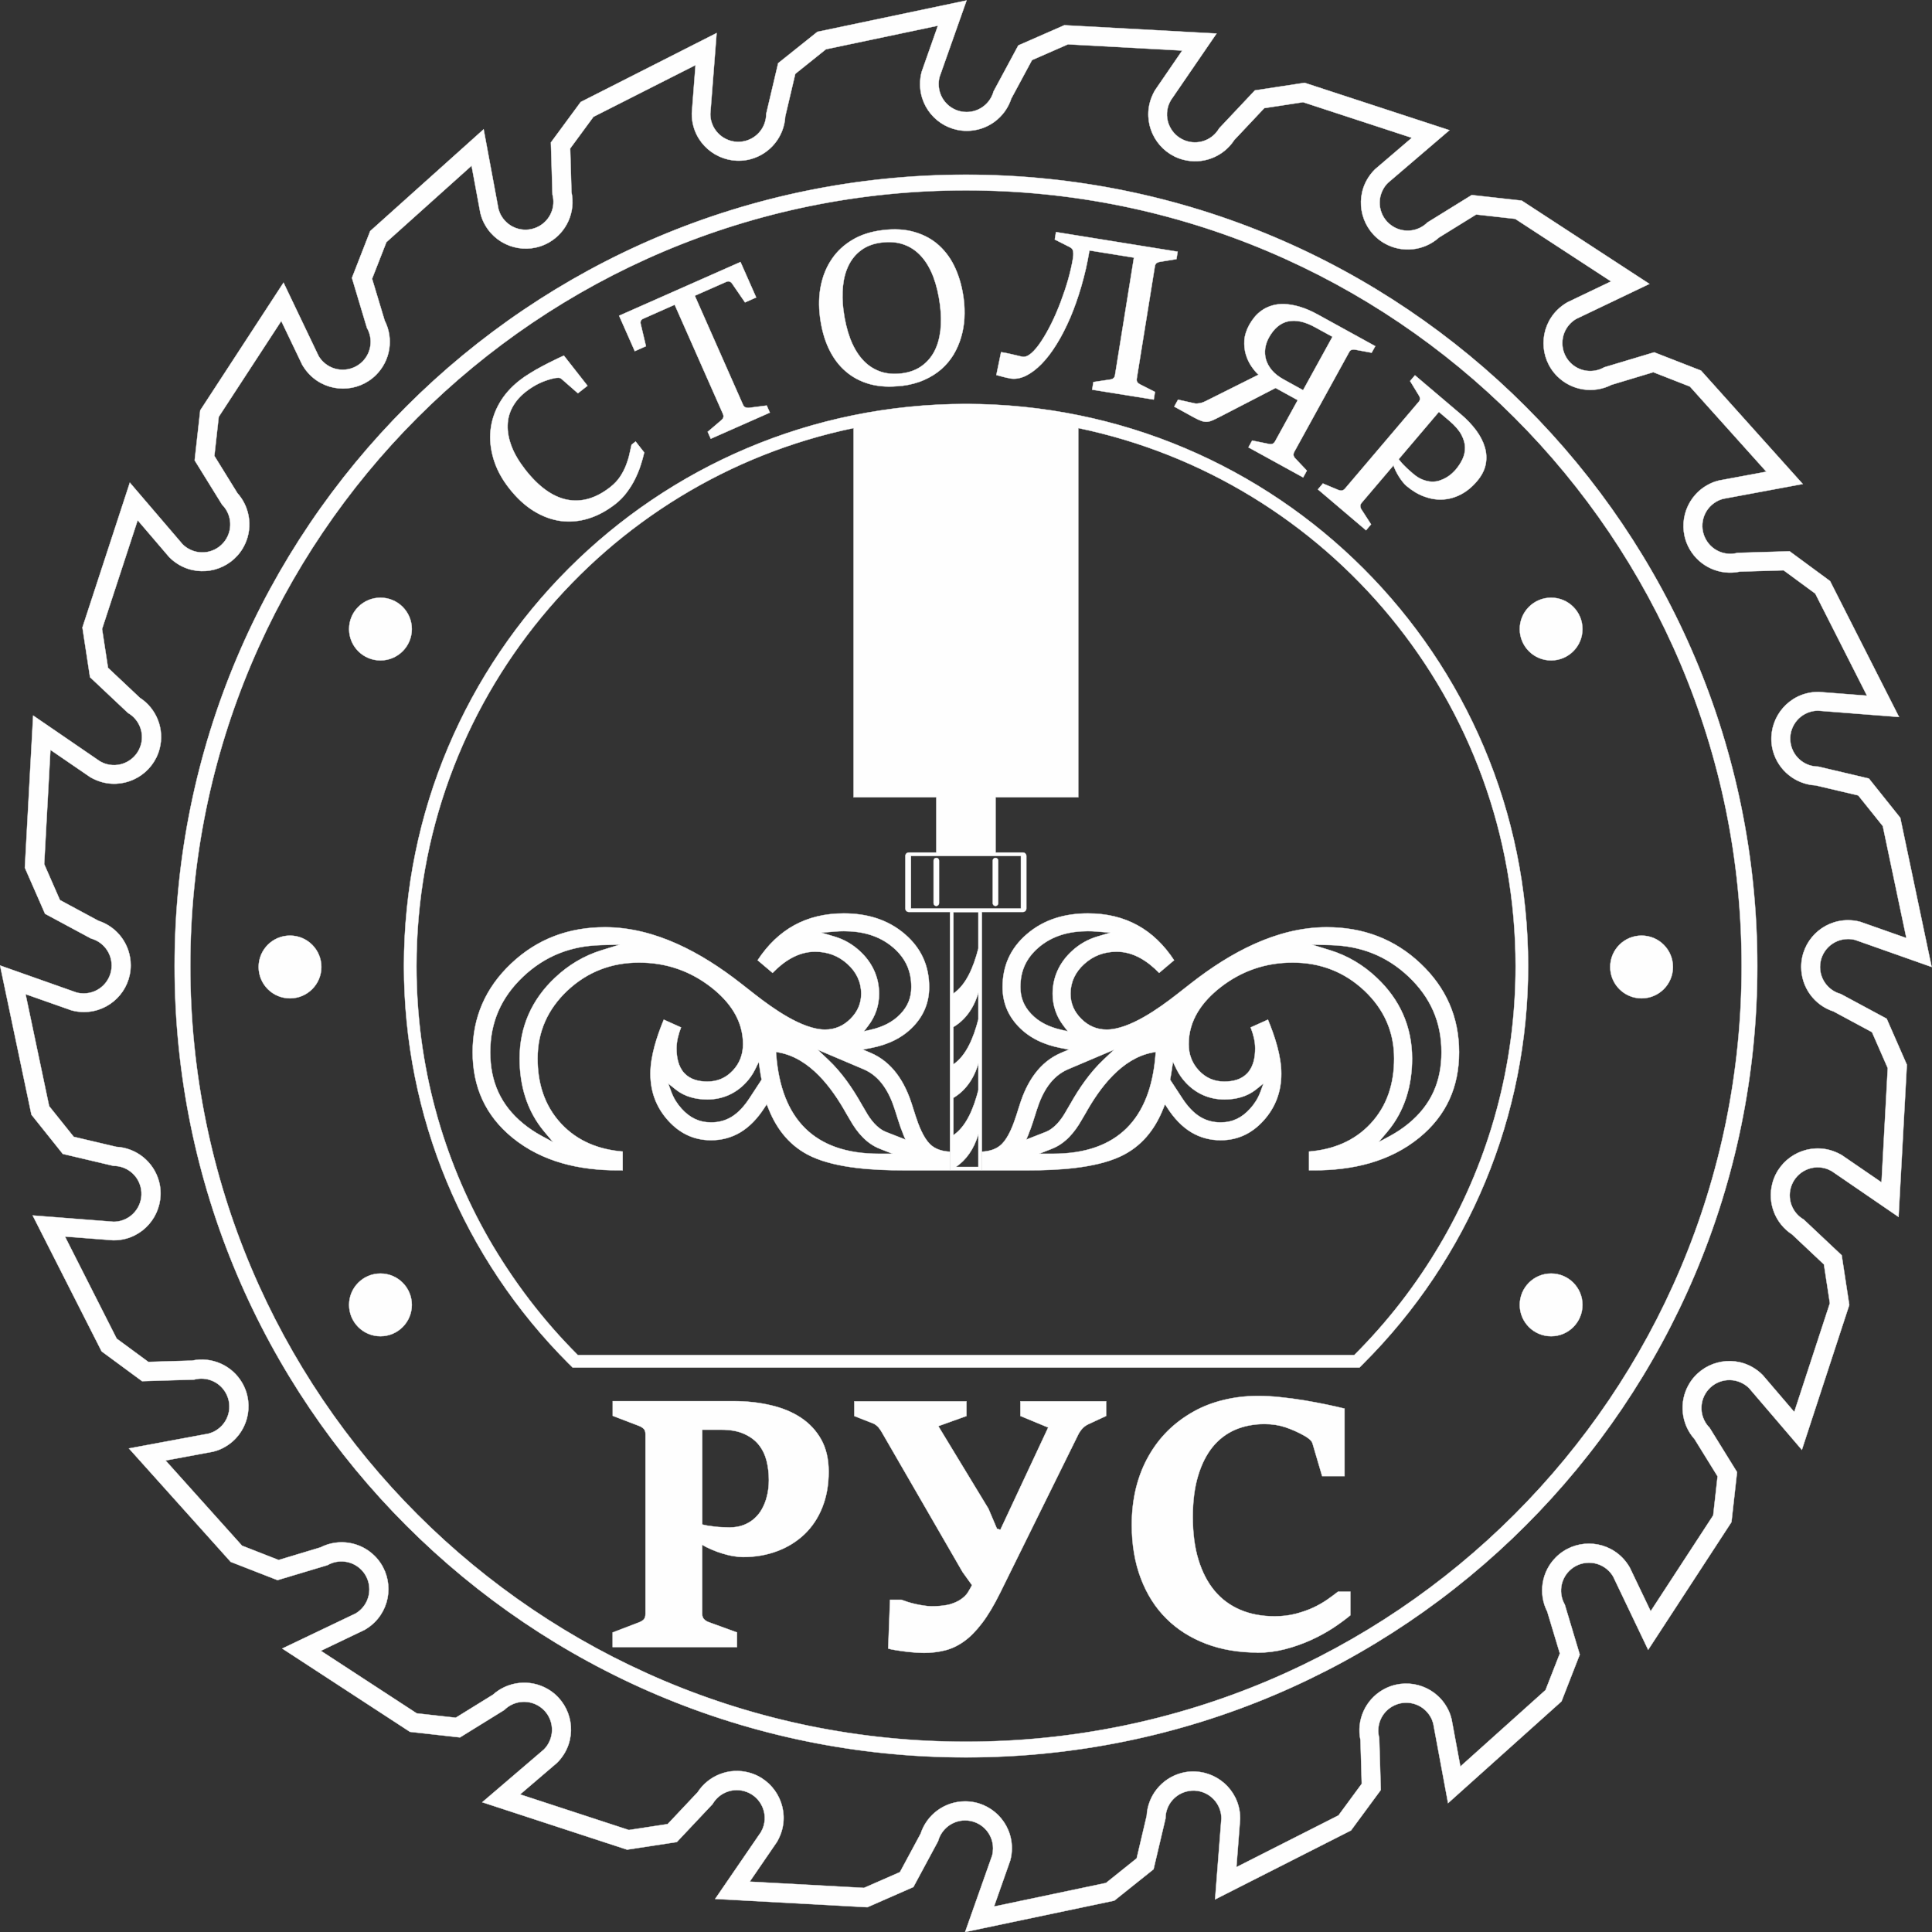 <?xml version="1.0" encoding="UTF-8"?>
<!DOCTYPE svg PUBLIC "-//W3C//DTD SVG 1.1//EN" "http://www.w3.org/Graphics/SVG/1.1/DTD/svg11.dtd">
<!-- Creator: CorelDRAW X6 -->
<svg xmlns="http://www.w3.org/2000/svg" xml:space="preserve" width="408.436mm" height="408.436mm" version="1.1" style="shape-rendering:geometricPrecision; text-rendering:geometricPrecision; image-rendering:optimizeQuality; fill-rule:evenodd; clip-rule:evenodd"
viewBox="0 0 26975 26975"
 xmlns:xlink="http://www.w3.org/1999/xlink">
 <rect x="0" y="0" width="26975" height="26975" fill="#333333" stroke="none"/>
 <defs>
  <style type="text/css">
   <![CDATA[
    .str0 {stroke:#EBECEC;stroke-width:5.033}
    .fil0 {fill:#FEFEFE}
   ]]>
  </style>
 </defs>
 <g id="Layer_x0020_1">
  <path class="fil0 str0" d="M8389 13196c-419,11 -779,151 -1085,440 -305,289 -459,634 -459,1055 0,409 144,738 463,999 77,63 160,118 247,166l167 90 -122 -145c-244,-291 -345,-646 -345,-1022 0,-444 171,-825 494,-1128 187,-177 405,-308 652,-384l253 -78 -264 7zm3770 1181c157,-36 303,-102 415,-221 101,-107 150,-227 150,-375 0,-224 -80,-400 -249,-548 -197,-171 -437,-232 -693,-232 -41,0 -82,2 -122,5l-191 16 184 55c131,39 249,107 350,200 173,158 271,363 271,598 0,163 -51,314 -150,444l-61 80 98 -22zm-2784 873c32,86 80,162 142,230 113,125 243,191 412,191 101,0 193,-23 280,-74 103,-61 186,-159 251,-257l174 -266 -3 -14c-8,-39 -14,-78 -20,-118l-17 -115 -51 104c-34,70 -79,133 -132,189 -143,151 -327,231 -535,231 -160,0 -318,-39 -444,-141l-102 -82 45 123zm3235 583c-24,-57 -44,-115 -63,-174l-54 -169c-74,-233 -199,-461 -435,-561l-641 -272 146 138c188,177 340,398 466,622l57 97 1 2c65,116 159,240 287,290l268 105 -33 -78zm-326 206c-186,-72 -318,-230 -414,-400l-57 -97c-199,-356 -504,-765 -932,-846l-47 -9 4 47c71,885 528,1375 1432,1375l192 0 -179 -70zm-3015 -1802l240 108c-36,92 -63,194 -63,292 0,122 23,255 109,347 84,90 203,117 322,117 140,0 258,-51 354,-153 97,-103 143,-228 143,-370 0,-335 -189,-594 -445,-794 -296,-230 -632,-344 -1006,-344 -385,0 -721,128 -1002,392 -272,257 -415,572 -415,947 0,343 94,659 331,912 229,245 528,360 857,387l0 262 -75 0c-529,0 -1049,-116 -1466,-457 -376,-308 -554,-707 -554,-1192 0,-489 181,-900 536,-1236 367,-348 808,-509 1312,-509 701,0 1352,359 1890,779l206 161c241,188 657,489 977,489 138,0 256,-52 353,-149 98,-97 151,-213 151,-351 0,-165 -69,-304 -190,-414 -128,-117 -280,-173 -454,-173 -236,0 -434,132 -593,296l-209 -177c284,-432 681,-654 1203,-654 318,0 614,82 857,293 224,194 335,439 335,736 0,211 -73,392 -218,546 -160,169 -367,260 -593,304l-116 22 109 46c306,130 477,408 575,714l54 169c40,124 105,296 199,390 75,75 177,102 280,107l0 260 -665 0c-388,0 -910,-27 -1267,-192 -292,-135 -482,-370 -600,-666l-26 -64 -38 58c-86,132 -196,254 -332,335 -125,74 -262,109 -407,109 -240,0 -436,-95 -597,-272 -169,-186 -250,-406 -250,-657 0,-247 91,-523 186,-753zm9313 -1041c419,11 779,151 1085,440 305,289 459,634 459,1055 0,409 -144,738 -463,999 -77,63 -160,118 -247,166l-167 90 122 -145c244,-291 345,-646 345,-1022 0,-444 -171,-825 -494,-1128 -187,-177 -405,-308 -652,-384l-253 -78 264 7zm-3770 1181c-157,-36 -303,-102 -415,-221 -101,-107 -150,-227 -150,-375 0,-224 80,-400 249,-548 197,-171 437,-232 693,-232 41,0 82,2 122,5l191 16 -184 55c-131,39 -249,107 -350,200 -173,158 -271,363 -271,598 0,163 51,314 150,444l61 80 -98 -22zm2784 873c-32,86 -80,162 -142,230 -113,125 -243,191 -412,191 -101,0 -193,-23 -280,-74 -103,-61 -186,-159 -251,-257l-174 -266 3 -14c8,-39 14,-78 20,-118l17 -115 51 104c34,70 79,133 132,189 143,151 327,231 535,231 160,0 318,-39 444,-141l102 -82 -45 123zm-3235 583c24,-57 44,-115 63,-174l54 -169c74,-233 199,-461 435,-561l641 -272 -146 138c-188,177 -340,398 -466,622l-57 97 -1 2c-65,116 -159,240 -287,290l-268 105 33 -78zm326 206c186,-72 318,-230 414,-400l57 -97c199,-356 504,-765 932,-846l47 -9 -4 47c-71,885 -528,1375 -1432,1375l-192 0 179 -70zm3015 -1802l-240 108c36,92 63,194 63,292 0,122 -23,255 -109,347 -84,90 -203,117 -322,117 -140,0 -258,-51 -354,-153 -97,-103 -143,-228 -143,-370 0,-335 189,-594 445,-794 296,-230 632,-344 1006,-344 385,0 721,128 1002,392 272,257 415,572 415,947 0,343 -94,659 -331,912 -229,245 -528,360 -857,387l0 262 75 0c529,0 1049,-116 1466,-457 376,-308 554,-707 554,-1192 0,-489 -181,-900 -536,-1236 -367,-348 -808,-509 -1312,-509 -701,0 -1352,359 -1890,779l-206 161c-241,188 -657,489 -977,489 -138,0 -256,-52 -353,-149 -98,-97 -151,-213 -151,-351 0,-165 69,-304 190,-414 128,-117 280,-173 454,-173 236,0 434,132 593,296l209 -177c-284,-432 -681,-654 -1203,-654 -318,0 -614,82 -857,293 -224,194 -335,439 -335,736 0,211 73,392 218,546 160,169 367,260 593,304l116 22 -109 46c-306,130 -477,408 -575,714l-54 169c-40,124 -105,296 -199,390 -75,75 -177,102 -280,107l0 260 665 0c388,0 910,-27 1267,-192 292,-135 482,-370 600,-666l26 -64 38 58c86,132 196,254 332,335 125,74 262,109 407,109 240,0 436,-95 597,-272 169,-186 250,-406 250,-657 0,-247 -91,-523 -186,-753zm3955 -5016c242,0 438,-196 438,-438 0,-242 -196,-438 -438,-438 -242,0 -438,196 -438,438 0,242 196,438 438,438zm-16345 0c242,0 438,-196 438,-438 0,-242 -196,-438 -438,-438 -242,0 -438,196 -438,438 0,242 196,438 438,438zm-1263 4718c242,0 438,-196 438,-438 0,-242 -196,-438 -438,-438 -242,0 -438,196 -438,438 0,242 196,438 438,438zm1263 4718c242,0 438,-196 438,-438 0,-242 -196,-438 -438,-438 -242,0 -438,196 -438,438 0,242 196,438 438,438zm16345 0c242,0 438,-196 438,-438 0,-242 -196,-438 -438,-438 -242,0 -438,196 -438,438 0,242 196,438 438,438zm1263 -4718c242,0 438,-196 438,-438 0,-242 -196,-438 -438,-438 -242,0 -438,196 -438,438 0,242 196,438 438,438zm2781 -61l641 345 282 643 -116 2125 -934 -640c-30,-17 -61,-30 -94,-39 -208,-56 -422,68 -478,276 -46,171 29,351 182,439l530 499 106 694 -662 2023 -736 -860c-24,-24 -51,-45 -81,-62 -187,-108 -425,-44 -533,143 -88,153 -63,346 62,471l383 619 -78 698 -1163 1783 -488 -1021c-17,-30 -38,-57 -62,-81 -152,-152 -400,-152 -552,0 -125,125 -150,318 -62,471l209 697 -255 654 -1584 1421 -207 -1113c-9,-33 -22,-65 -39,-94 -108,-187 -346,-251 -533,-143 -153,88 -228,268 -182,439l22 727 -416 565 -1898 963 88 -1129c0,-34 -4,-68 -13,-101 -56,-208 -270,-332 -478,-276 -171,46 -289,200 -289,377l-167 708 -548 438 -2083 438 377 -1067c9,-33 13,-67 13,-101 0,-216 -175,-390 -390,-390 -177,0 -331,119 -377,289l-345 641 -643 282 -2125 -116 640 -934c17,-30 30,-61 39,-94 56,-208 -68,-422 -276,-478 -171,-46 -351,29 -439,182l-499 530 -694 106 -2023 -662 860 -736c24,-24 45,-51 62,-81 108,-187 44,-425 -143,-533 -153,-88 -346,-63 -471,62l-619 383 -698 -78 -1783 -1163 1021 -488c30,-17 57,-38 81,-62 152,-152 152,-400 0,-552 -125,-125 -318,-150 -471,-62l-697 209 -654 -255 -1421 -1584 1113 -207c33,-9 65,-22 94,-39 187,-108 251,-346 143,-533 -88,-153 -268,-228 -439,-182l-727 22 -565 -416 -963 -1898 1129 88c34,0 68,-4 101,-13 208,-56 332,-270 276,-478 -46,-171 -200,-289 -377,-289l-708 -167 -438 -548 -438 -2083 1067 377c33,9 67,13 101,13 216,0 390,-175 390,-390 0,-177 -119,-331 -289,-377l-641 -345 -282 -643 116 -2125 934 640c30,17 61,30 94,39 208,56 422,-68 478,-276 46,-171 -29,-351 -182,-439l-530 -499 -106 -694 662 -2023 736 860c24,24 51,45 81,62 187,108 425,44 533,-143 88,-153 63,-346 -62,-471l-383 -619 78 -698 1163 -1783 488 1021c17,30 38,57 62,81 152,152 400,152 552,0 125,-125 150,-318 62,-471l-209 -697 255 -654 1584 -1421 207 1113c9,33 22,65 39,94 108,187 346,251 533,143 153,-88 228,-268 182,-439l-22 -727 416 -565 1898 -963 -88 1129c0,34 4,68 13,101 56,208 270,332 478,276 171,-46 289,-200 289,-377l167 -708 548 -438 2083 -438 -377 1067c-9,33 -13,67 -13,101 0,216 175,390 390,390 177,0 331,-119 377,-289l345 -641 643 -282 2125 116 -640 934c-17,30 -30,61 -39,94 -56,208 68,422 276,478 171,46 351,-29 439,-182l499 -530 694 -106 2023 662 -860 736c-24,24 -45,51 -62,81 -108,187 -44,425 143,533 153,88 346,63 471,-62l619 -383 698 78 1783 1163 -1021 488c-30,17 -57,38 -81,62 -152,152 -152,400 0,552 125,125 318,150 471,62l697 -209 654 255 1421 1584 -1113 207c-33,9 -65,22 -94,39 -187,108 -251,346 -143,533 88,153 268,228 439,182l727 -22 565 416 963 1898 -1129 -88c-34,0 -68,4 -101,13 -208,56 -332,270 -276,478 46,171 200,289 377,289l708 167 438 548 438 2083 -1067 -377c-33,-9 -67,-13 -101,-13 -216,0 -390,175 -390,390 0,177 119,331 289,377zm-101 244c-268,-87 -451,-337 -451,-621 0,-361 293,-653 653,-653 57,0 114,7 169,22l10 3 636 224 -329 -1563 -343 -428 -594 -140c-281,-15 -523,-209 -597,-483 -93,-347 115,-707 462,-800 55,-15 112,-22 169,-22l10 0 672 52 -722 -1425 -442 -325 -610 18c-275,59 -559,-66 -701,-312 -180,-312 -73,-712 239,-892 49,-29 102,-51 158,-65l10 -3 663 -123 -1067 -1189 -511 -200 -584 176c-251,128 -557,81 -758,-120 -255,-255 -255,-669 0,-924 40,-40 86,-75 135,-104l9 -5 608 -291 -1338 -873 -545 -61 -519 321c-209,188 -518,222 -764,80 -312,-180 -419,-581 -239,-892 29,-49 63,-95 104,-135l7 -7 512 -438 -1518 -497 -542 83 -418 444c-153,236 -442,349 -717,275 -347,-93 -555,-453 -462,-800 15,-55 37,-108 65,-158l5 -9 381 -556 -1595 -87 -502 220 -289 537c-87,268 -337,451 -621,451 -361,0 -653,-293 -653,-653 0,-57 7,-114 22,-169l3 -10 224 -636 -1563 329 -428 343 -140 594c-15,281 -209,523 -483,597 -347,93 -707,-115 -800,-462 -15,-55 -22,-112 -22,-169l0 -10 52 -672 -1425 722 -325 442 18 610c59,275 -66,559 -312,701 -312,180 -712,73 -892,-239 -29,-49 -51,-102 -65,-158l-3 -10 -123 -663 -1189 1067 -200 511 176 584c128,251 81,557 -120,758 -255,255 -669,255 -924,0 -40,-40 -75,-86 -104,-135l-5 -9 -291 -608 -873 1338 -61 545 321 519c188,209 222,518 80,764 -180,312 -581,419 -892,239 -49,-29 -95,-63 -135,-104l-7 -7 -438 -512 -497 1518 83 542 444 418c236,153 349,442 275,717 -93,347 -453,555 -800,462 -55,-15 -108,-37 -158,-65l-9 -5 -556 -381 -87 1595 220 502 537 289c268,87 451,337 451,621 0,361 -293,653 -653,653 -57,0 -114,-7 -169,-22l-10 -3 -636 -224 329 1563 343 428 594 140c281,15 523,209 597,483 93,347 -115,707 -462,800 -55,15 -112,22 -169,22l-10 0 -672 -52 722 1425 442 325 610 -18c275,-59 559,66 701,312 180,312 73,712 -239,892 -49,29 -102,51 -158,65l-10 3 -663 123 1067 1189 511 200 584 -176c251,-128 557,-81 758,120 255,255 255,669 0,924 -40,40 -86,75 -135,104l-9 5 -608 291 1338 873 545 61 519 -321c209,-188 518,-222 764,-80 312,180 419,581 239,892 -29,49 -63,95 -104,135l-7 7 -512 438 1518 497 542 -83 418 -444c153,-236 442,-349 717,-275 347,93 555,453 462,800 -15,55 -37,108 -65,158l-5 9 -381 556 1595 87 502 -220 289 -537c87,-268 337,-451 621,-451 361,0 653,293 653,653 0,57 -7,114 -22,169l-3 10 -224 636 1563 -329 428 -343 140 -594c15,-281 209,-523 483,-597 347,-93 707,115 800,462 15,55 22,112 22,169l0 10 -52 672 1425 -722 325 -442 -18 -610c-59,-275 66,-559 312,-701 312,-180 712,-73 892,239 29,49 51,102 65,158l3 10 123 663 1189 -1067 200 -511 -176 -584c-128,-251 -81,-557 120,-758 255,-255 669,-255 924,0 40,40 75,86 104,135l5 9 291 608 873 -1338 61 -545 -321 -519c-188,-209 -222,-518 -80,-764 180,-312 581,-419 892,-239 49,29 95,63 135,104l7 7 438 512 497 -1518 -83 -542 -444 -418c-236,-153 -349,-442 -275,-717 93,-347 453,-555 800,-462 55,15 108,37 158,65l9 5 556 381 87 -1595 -220 -502 -537 -289zm-12113 10415c-6102,0 -11049,-4947 -11049,-11049 0,-6102 4947,-11049 11049,-11049 6102,0 11049,4947 11049,11049 0,6102 -4947,11049 -11049,11049zm0 -219c5981,0 10830,-4849 10830,-10830 0,-5981 -4849,-10830 -10830,-10830 -5981,0 -10830,4849 -10830,10830 0,5981 4849,10830 10830,10830zm173 -8483c-61,212 -174,364 -313,458l313 0 0 -458zm-5716 3208c-1480,-1477 -2304,-3464 -2304,-5555 0,-4334 3514,-7848 7848,-7848 4334,0 7848,3514 7848,7848 0,2091 -824,4078 -2304,5555l-51 51 -10985 0 -51 -51zm5129 -7065c21,0 38,17 38,38l0 595c0,21 -17,38 -38,38 -21,0 -38,-17 -38,-38l0 -595c0,-21 17,-38 38,-38zm826 0c21,0 38,17 38,38l0 595c0,21 -17,38 -38,38 -21,0 -38,-17 -38,-38l0 -595c0,-21 17,-38 38,-38zm-1180 -27l1535 0 0 734 -1535 0 0 -734zm593 1920c173,-118 278,-356 348,-629l0 -507 -348 0 0 1137zm0 989c173,-118 278,-356 348,-629l0 -372c-66,230 -194,389 -348,480l0 521zm0 989c173,-118 278,-356 348,-629l0 -372c-66,230 -194,389 -348,480l0 521zm5596 3071c461,-460 863,-977 1195,-1541 8,-12 38,-67 47,-80 643,-1122 1011,-2423 1011,-3809 0,-3701 -2620,-6789 -6106,-7513l0 5155 -1155 0 0 771 382 0c27,0 48,22 48,48l0 734c0,27 -22,48 -48,48l-573 0c0,426 0,852 0,1278l0 464c0,622 0,1243 0,1865l-445 0 0 -1977 0 -1630 -575 0c-27,0 -48,-22 -48,-48l0 -734c0,-27 22,-48 48,-48l384 0 0 -771 -1155 0 0 -5155c-3485,725 -6103,3812 -6103,7512 0,1386 367,2686 1010,3808 343,593 758,1139 1243,1623l2675 0 8164 0zm-1352 4153c-264,0 -503,-41 -719,-123 -216,-83 -401,-200 -553,-352 -154,-153 -272,-340 -356,-561 -84,-221 -126,-471 -126,-748 0,-182 20,-353 59,-513 40,-160 97,-306 172,-439 75,-134 164,-252 269,-357 105,-104 224,-193 355,-267 130,-74 272,-129 425,-166 153,-38 314,-57 485,-57 93,0 194,5 305,17 111,11 222,26 333,44 110,19 216,38 316,59 100,21 184,40 252,57l0 943 -313 0 -135 -458c-6,-21 -22,-40 -45,-60 -24,-19 -45,-33 -63,-43 -86,-49 -173,-88 -263,-119 -90,-31 -190,-47 -299,-47 -150,0 -287,27 -411,80 -123,54 -229,135 -316,243 -87,109 -154,244 -202,406 -48,163 -72,351 -72,567 0,227 26,427 79,599 53,172 128,317 226,434 98,117 218,205 359,265 141,60 301,90 478,90 109,0 207,-12 297,-36 89,-23 171,-52 244,-86 73,-34 138,-72 196,-112 57,-40 107,-77 149,-110l172 0 0 330c-69,57 -150,117 -244,179 -94,61 -198,118 -311,169 -112,50 -232,93 -357,125 -127,33 -256,49 -388,49zm-4654 5c-27,0 -64,-2 -110,-4 -47,-4 -95,-8 -146,-14 -51,-7 -100,-13 -145,-21 -46,-7 -79,-15 -100,-22l26 -681 158 0c21,8 49,17 83,29 35,11 71,21 110,30 40,9 78,16 118,22 39,6 75,10 109,10 37,0 73,-1 109,-4 36,-3 71,-7 103,-13 32,-6 64,-14 93,-26 30,-11 57,-24 85,-40 56,-35 95,-72 119,-111 24,-39 43,-73 57,-101l-132 -184 -1123 -1944c-14,-26 -31,-50 -50,-74 -20,-22 -42,-40 -70,-54l-268 -105 0 -205 1566 0 0 205 -393 141 700 1153 118 278 48 16 668 -1428 -388 -161 0 -205 1197 0 0 205 -256 119c-24,12 -47,28 -68,49 -22,22 -40,47 -57,75l-1101 2231c-85,171 -168,311 -251,419 -83,109 -166,194 -251,254 -85,61 -174,103 -266,126 -92,23 -190,35 -294,35zm-4346 -286l368 -141c29,-12 51,-25 66,-42 15,-17 22,-43 22,-78l0 -2508c0,-32 -8,-57 -25,-74 -17,-16 -38,-30 -64,-40l-368 -141 0 -205 1689 0c183,0 356,19 517,57 161,37 302,95 421,174 119,79 215,181 284,305 69,124 104,274 104,449 0,185 -30,352 -89,499 -58,147 -142,272 -249,375 -107,101 -234,181 -380,235 -146,55 -305,83 -478,83 -40,0 -84,-4 -135,-13 -50,-8 -101,-21 -154,-37 -52,-16 -102,-34 -152,-56 -49,-21 -93,-43 -129,-66l0 962c0,35 9,62 29,80 19,19 41,32 66,40l391 142 0 205 -1736 0 0 -205zm1628 -1466c78,0 146,-12 205,-36 58,-23 108,-55 148,-92 41,-38 75,-80 101,-128 27,-49 47,-97 61,-146 14,-49 24,-96 29,-140 5,-45 7,-84 7,-118 0,-93 -10,-181 -31,-266 -21,-85 -57,-160 -108,-225 -51,-65 -120,-116 -207,-155 -86,-39 -193,-58 -321,-58l-263 0 0 1323c22,6 48,12 79,17 30,4 62,9 97,13 34,4 68,7 102,8 35,2 67,3 100,3zm-1309 -15161l120 153c-12,54 -29,113 -49,176 -20,64 -47,128 -78,192 -32,65 -70,127 -116,188 -45,61 -98,115 -159,163 -122,95 -247,163 -378,203 -130,40 -260,51 -388,34 -128,-18 -253,-64 -376,-140 -122,-75 -236,-181 -342,-316 -103,-131 -175,-266 -217,-405 -42,-138 -57,-274 -43,-406 14,-132 55,-257 123,-376 68,-119 161,-224 279,-317 42,-33 90,-67 145,-100 55,-35 111,-67 168,-97 57,-30 112,-59 167,-85 54,-27 101,-49 142,-67l330 421 -134 105 -230 -201c-11,-10 -25,-15 -43,-15 -18,0 -34,2 -48,4 -35,7 -70,16 -105,28 -34,11 -69,24 -103,40 -34,16 -68,33 -100,54 -33,20 -66,43 -99,69 -78,61 -139,131 -183,210 -44,79 -68,165 -70,257 -3,92 15,191 55,295 39,104 104,213 192,326 188,240 383,379 584,419 201,39 402,-19 602,-176 57,-45 102,-93 138,-147 35,-53 62,-107 83,-161 21,-54 37,-106 47,-155 11,-49 20,-92 29,-129l59 -46zm1005 -135l191 -163c14,-12 24,-24 28,-39 5,-14 3,-31 -6,-51l-673 -1522 -440 195c-15,7 -26,16 -32,29 -6,13 -7,28 -2,46l73 309 -156 69 -219 -495 1695 -750 219 495 -156 69 -180 -262c-10,-16 -23,-25 -37,-29 -14,-4 -28,-3 -42,3l-442 195 673 1522c9,20 21,32 36,37 16,6 31,7 46,6l249 -32 44 99 -825 365 -44 -99zm2713 -817c106,-14 197,-47 272,-100 75,-53 135,-121 179,-204 44,-83 72,-180 86,-291 13,-110 11,-230 -5,-358 -19,-147 -50,-278 -93,-393 -44,-116 -100,-211 -168,-287 -68,-76 -149,-132 -242,-165 -93,-34 -198,-43 -316,-28 -113,14 -207,50 -282,106 -75,55 -133,126 -175,211 -42,85 -68,181 -79,289 -11,108 -9,221 6,337 19,146 50,277 93,393 44,116 99,212 167,290 68,78 148,134 242,170 93,35 198,45 316,30zm-4 173c-161,21 -307,13 -437,-21 -130,-35 -244,-94 -342,-178 -98,-83 -177,-190 -238,-318 -61,-128 -102,-277 -123,-443 -20,-157 -16,-305 13,-444 29,-138 80,-261 154,-368 73,-108 169,-196 287,-266 117,-70 255,-114 413,-134 170,-22 321,-13 454,26 133,39 247,101 342,188 95,87 171,193 228,321 57,127 95,268 115,421 12,92 15,183 10,275 -5,91 -21,180 -46,265 -25,85 -60,165 -105,241 -46,75 -102,143 -170,203 -68,59 -148,110 -239,150 -91,41 -196,69 -314,84zm1516 -103c-33,-5 -65,-12 -95,-20 -30,-9 -63,-17 -99,-27l66 -319 57 9c21,4 45,9 70,15 26,6 50,11 74,17 24,5 44,10 62,15 18,5 30,7 36,8 37,6 79,-11 124,-50 45,-39 91,-95 138,-166 47,-71 94,-153 141,-248 47,-94 89,-194 129,-298 39,-104 75,-209 105,-315 30,-106 53,-205 68,-299 4,-26 6,-49 5,-67 0,-18 -3,-33 -7,-44 -4,-11 -10,-20 -16,-26 -7,-6 -15,-11 -23,-16l-213 -108 17 -104 1699 274 -17 104 -232 38c-17,2 -32,8 -45,17 -13,10 -20,24 -24,43l-253 1569c-3,21 -1,38 8,51 10,13 22,23 37,30l209 106 -17 107 -860 -138 17 -107 233 -35c18,-2 33,-7 45,-17 13,-9 21,-24 24,-45l264 -1640 -621 -100c-28,173 -66,338 -112,496 -46,159 -98,306 -156,443 -59,136 -121,259 -189,368 -67,109 -137,201 -210,276 -73,75 -147,130 -221,167 -75,36 -148,49 -220,37zm2342 297l229 51c11,3 24,4 38,3 13,-1 27,-3 40,-5 13,-3 26,-6 40,-11 13,-5 25,-10 35,-15l742 -371c-35,-32 -68,-72 -101,-121 -33,-49 -58,-103 -76,-164 -18,-61 -24,-126 -20,-196 5,-70 28,-141 68,-215 21,-38 46,-74 75,-110 29,-35 64,-67 105,-95 40,-28 86,-49 138,-65 51,-16 110,-23 174,-21 65,3 136,15 214,38 78,23 164,60 258,112l796 438 -51 92 -232 -43c-15,-3 -31,-2 -45,2 -15,4 -28,15 -37,33l-766 1392c-10,19 -13,36 -10,50 4,15 11,28 24,41l162 171 -52 95 -764 -420 52 -95 236 48c17,4 32,3 47,-2 14,-5 27,-17 37,-35l316 -575 -309 -170 -772 399c-40,20 -73,37 -100,49 -26,12 -52,20 -77,23 -25,3 -52,0 -80,-9 -28,-9 -64,-25 -108,-49l-278 -153 52 -95zm1747 -133l410 -745 -243 -133c-141,-78 -267,-105 -376,-82 -109,24 -198,99 -269,227 -26,48 -43,98 -51,150 -7,52 -4,105 11,156 15,51 42,101 82,149 40,47 94,90 163,128l272 150zm1335 965c10,14 23,30 38,47 16,18 32,35 51,53 18,18 36,36 56,53 19,18 38,34 56,49 47,40 92,68 136,84 44,17 86,26 126,27 40,1 78,-4 113,-17 35,-12 67,-27 95,-44 28,-17 53,-36 74,-55 21,-20 37,-36 50,-51 39,-46 71,-95 96,-148 24,-52 36,-107 35,-164 -1,-57 -19,-116 -52,-179 -34,-62 -89,-125 -165,-190l-148 -126 -560 659zm-1058 339l218 91c15,6 30,9 46,7 15,-2 30,-11 44,-27l1029 -1211c13,-15 19,-31 18,-46 -1,-15 -6,-30 -15,-43l-123 -202 68 -80 643 546c83,70 152,144 210,221 57,77 98,155 122,236 24,80 28,161 12,242 -16,80 -57,159 -122,235 -68,80 -144,142 -225,184 -82,42 -166,66 -252,70 -86,5 -172,-9 -258,-41 -86,-31 -168,-81 -247,-147 -18,-15 -36,-34 -54,-57 -18,-23 -36,-47 -52,-73 -16,-26 -31,-52 -45,-80 -14,-28 -24,-54 -32,-78l-444 522c-14,16 -20,32 -19,48 1,16 6,31 15,44l135 209 -70 83 -672 -571 70 -83z"/>
 </g>
</svg>
